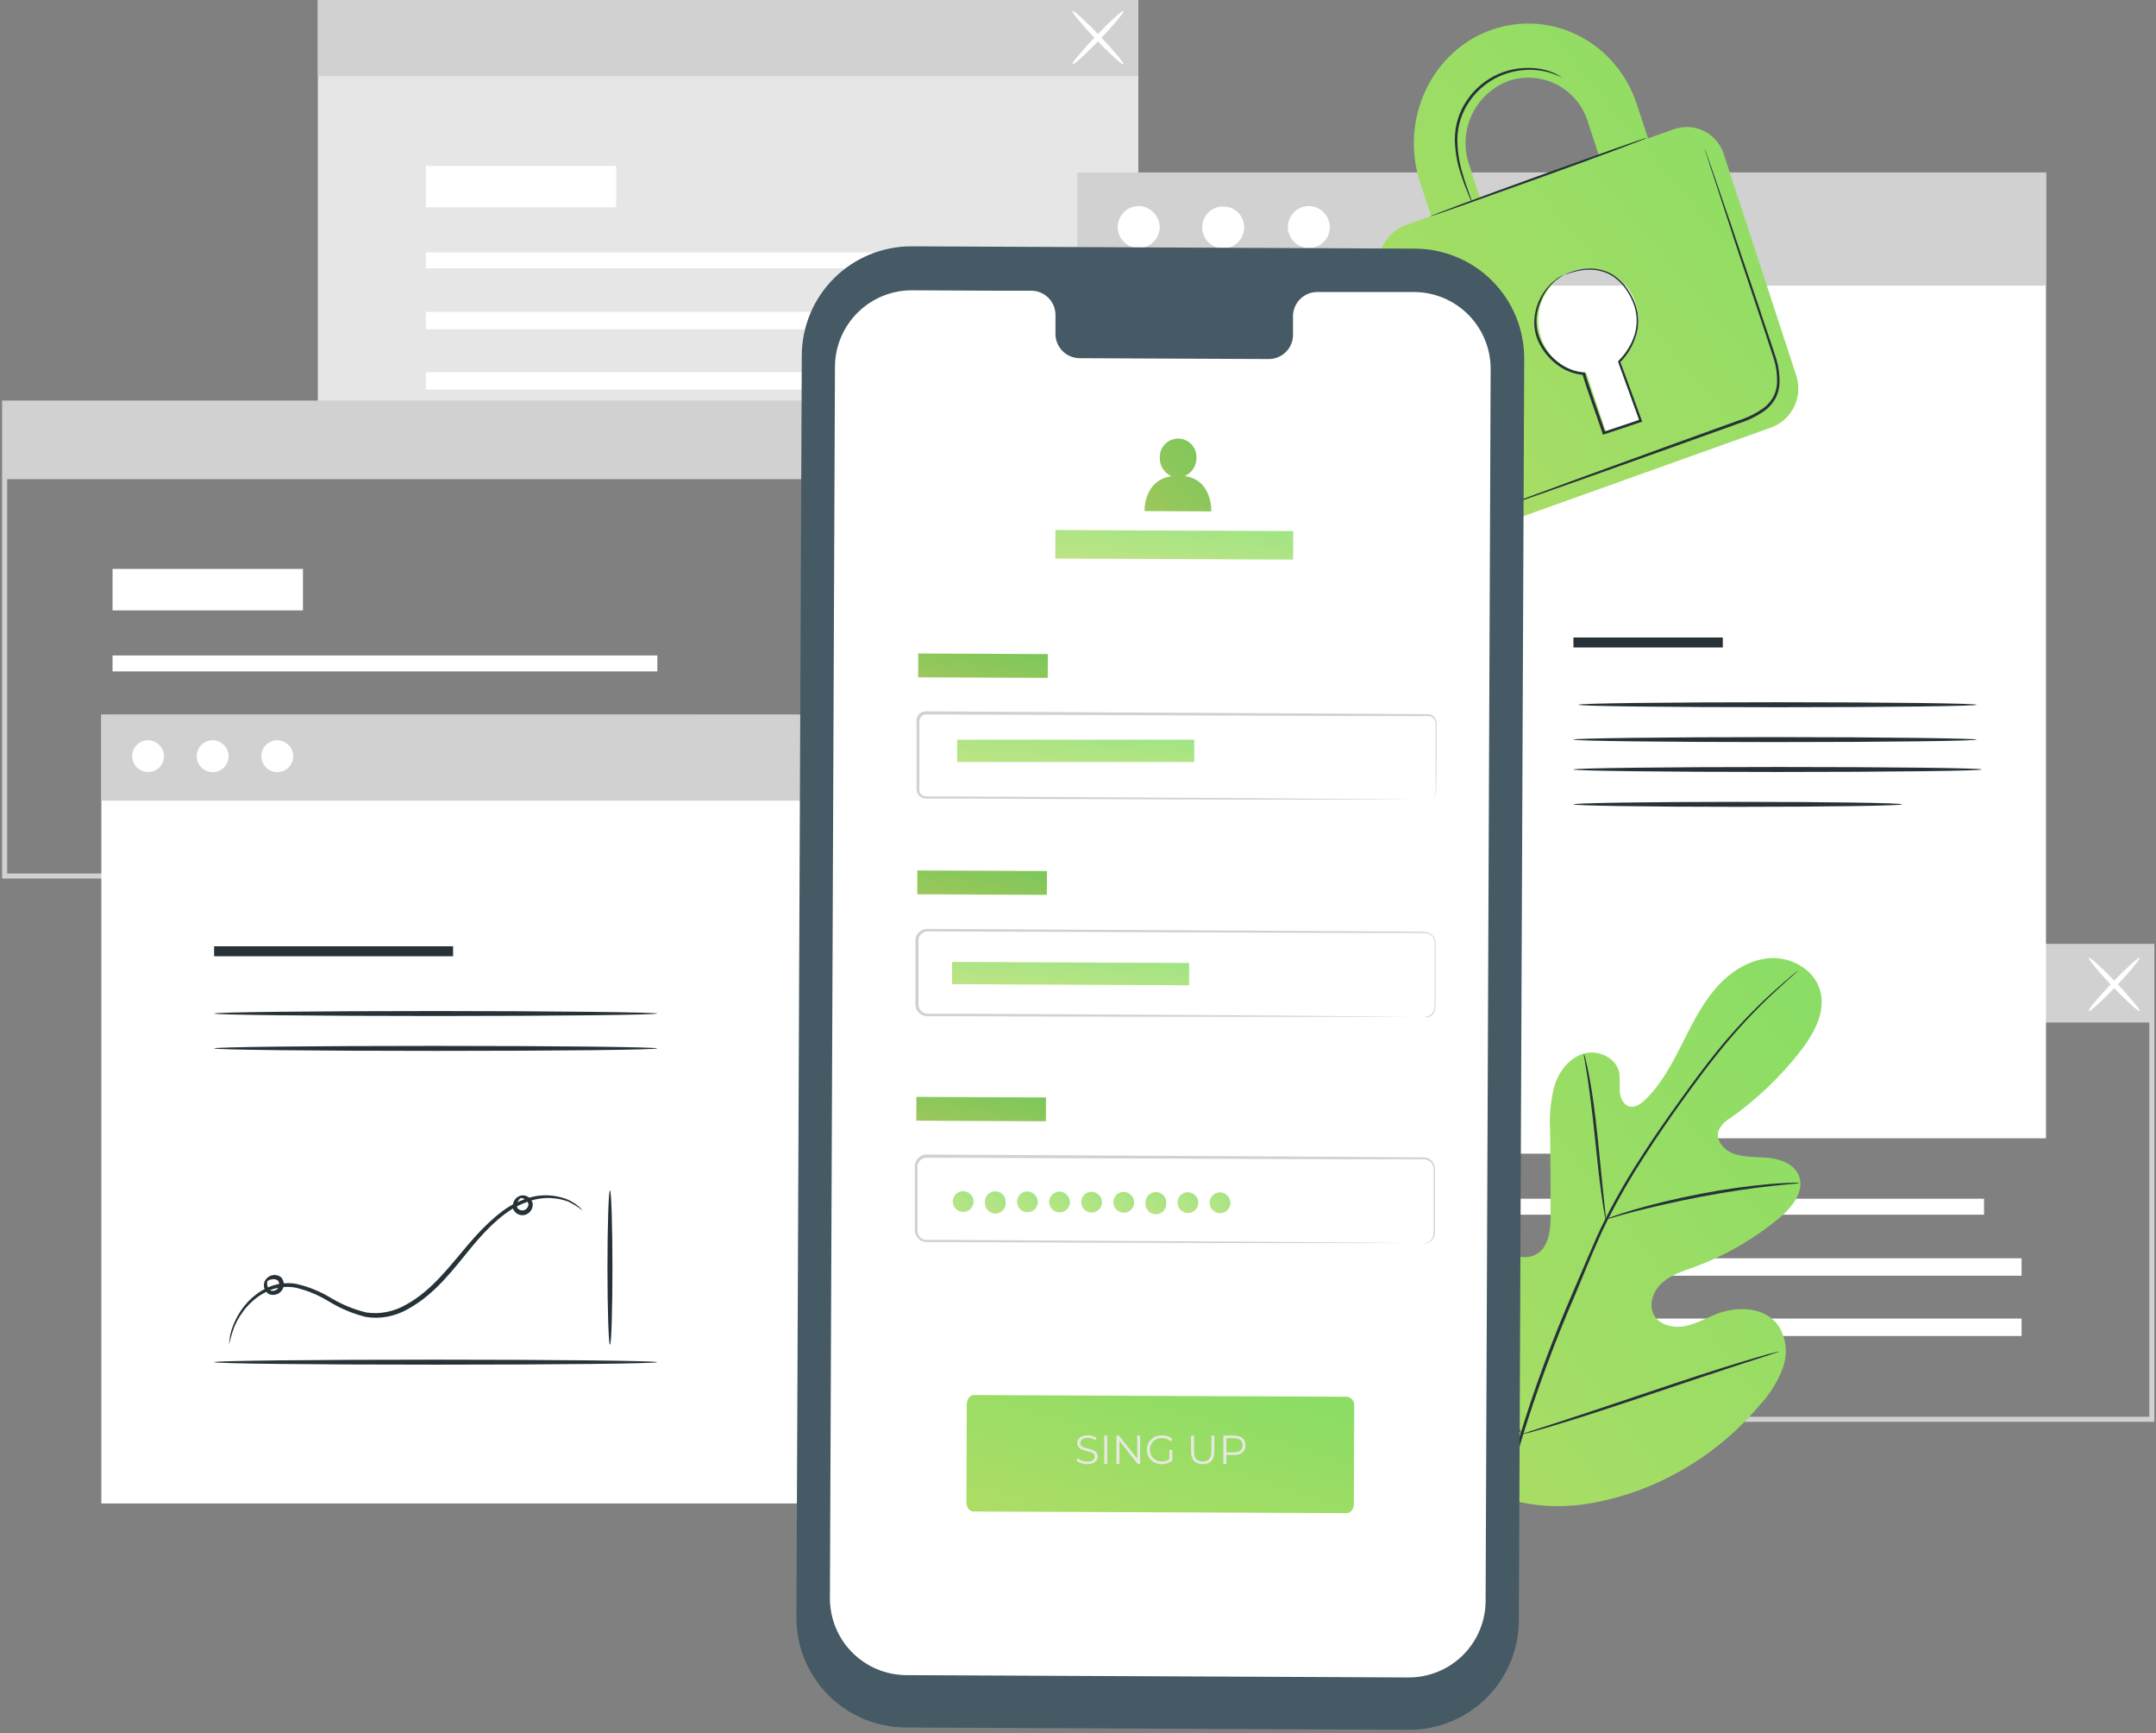 <svg width="433" height="348" viewBox="0 0 433 348" fill="none" xmlns="http://www.w3.org/2000/svg">
<rect x="0" y="0" width="433" height="348" fill="#808080" stroke="none"/>
<path d="M432.668 285.476H266.846V189.518H432.668V285.476ZM267.857 284.464H431.656V190.53H267.857V284.464Z" fill="#D1D1D1"/>
<path d="M398.461 240.684H289.057V243.891H398.461V240.684Z" fill="white"/>
<path d="M405.999 252.643H289.057V256.144H405.999V252.643Z" fill="white"/>
<path d="M405.999 264.744H289.057V268.245H405.999V264.744Z" fill="white"/>
<path d="M327.292 223.312H289.057V231.639H327.292V223.312Z" fill="white"/>
<path d="M432.161 190.024H267.381V205.302H432.161V190.024Z" fill="#D1D1D1"/>
<path d="M419.483 203.015C419.271 202.813 421.396 200.253 424.219 197.299C427.041 194.344 429.52 192.108 429.723 192.3C429.925 192.493 427.81 195.063 424.988 198.027C422.165 200.992 419.686 203.218 419.483 203.015Z" fill="white"/>
<path d="M429.741 203.015C429.539 203.218 427.07 200.992 424.237 198.027C421.404 195.063 419.29 192.503 419.502 192.3C419.714 192.098 422.173 194.324 425.006 197.299C427.839 200.273 429.934 202.813 429.741 203.015Z" fill="white"/>
<path d="M228.62 0H63.84V94.956H228.62V0Z" fill="#E6E6E6"/>
<path d="M194.928 50.67H85.523V53.878H194.928V50.67Z" fill="white"/>
<path d="M202.466 62.63H85.523V66.13H202.466V62.63Z" fill="white"/>
<path d="M202.466 74.731H85.523V78.231H202.466V74.731Z" fill="white"/>
<path d="M123.759 33.298H85.523V41.625H123.759V33.298Z" fill="white"/>
<path d="M228.62 0H63.84V15.278H228.62V0Z" fill="#D1D1D1"/>
<path d="M215.387 12.921C215.174 12.728 217.299 10.158 220.122 7.204C222.945 4.249 225.424 2.013 225.626 2.216C225.828 2.418 223.714 4.978 220.891 7.932C218.068 10.887 215.589 13.103 215.387 12.921Z" fill="white"/>
<path d="M225.626 12.921C225.424 13.123 222.955 10.897 220.122 7.932C217.289 4.968 215.174 2.418 215.387 2.216C215.599 2.013 218.058 4.239 220.891 7.204C223.724 10.168 225.839 12.728 225.626 12.921Z" fill="white"/>
<path d="M166.213 176.395H0.422V80.427H166.213V176.395ZM1.434 175.383H165.202V81.439H1.434V175.383Z" fill="#D1D1D1"/>
<path d="M132.014 131.603H22.609V134.811H132.014V131.603Z" fill="white"/>
<path d="M139.552 143.562H22.609V147.063H139.552V143.562Z" fill="white"/>
<path d="M139.552 155.663H22.609V159.164H139.552V155.663Z" fill="white"/>
<path d="M60.845 114.231H22.609V122.558H60.845V114.231Z" fill="white"/>
<path d="M165.707 80.933H0.928V96.211H165.707V80.933Z" fill="#D1D1D1"/>
<path d="M172.769 143.512H20.354V301.867H172.769V143.512Z" fill="white"/>
<path d="M117 243.053C116.081 242.333 115.102 241.726 114.077 241.24C111.221 240.216 108.157 240.318 105.355 241.53C101.736 242.854 98.148 246.227 94.668 250.452C91.189 254.677 87.462 259.791 82.018 262.783C79.392 264.313 76.435 264.888 73.528 264.433C70.905 263.795 68.37 262.733 65.996 261.278C63.906 260.002 61.673 259.08 59.362 258.54C57.352 258.17 55.294 258.471 53.423 259.41C50.671 260.78 48.419 263.246 47.067 266.373C46.632 267.548 46.276 268.761 46 270C46.048 268.688 46.316 267.4 46.789 266.21C48.084 262.908 50.36 260.272 53.191 258.793C55.131 257.781 57.273 257.423 59.377 257.76C61.765 258.279 64.077 259.195 66.244 260.48C68.556 261.886 71.023 262.912 73.574 263.526C76.325 263.928 79.116 263.373 81.6 261.931C86.828 259.065 90.493 253.988 94.065 249.835C97.638 245.683 101.334 242.183 105.092 240.896C108.011 239.701 111.189 239.701 114.108 240.896C114.887 241.247 115.621 241.723 116.289 242.31C116.551 242.522 116.79 242.772 117 243.053Z" fill="#263238"/>
<path d="M122.5 270C122.231 270 122 263.061 122 254.494C122 245.928 122.231 239 122.5 239C122.769 239 123 245.939 123 254.494C123 263.05 122.788 270 122.5 270Z" fill="#263238"/>
<path d="M53.278 257.689C53.278 257.689 53.148 257.507 53.278 257.179C53.362 256.949 53.497 256.74 53.673 256.567C53.848 256.394 54.06 256.261 54.293 256.177C54.644 256.024 55.031 255.969 55.411 256.017C55.792 256.065 56.152 256.215 56.452 256.451C56.778 256.811 56.97 257.269 56.997 257.751C57.024 258.232 56.885 258.709 56.602 259.102C56.319 259.496 55.909 259.783 55.439 259.916C54.969 260.05 54.468 260.023 54.016 259.839C53.698 259.651 53.437 259.384 53.258 259.064C53.08 258.743 52.991 258.382 53.001 258.017C52.997 257.774 53.042 257.533 53.134 257.308C53.226 257.083 53.363 256.878 53.536 256.706C53.813 256.487 54.016 256.487 54.034 256.523C54.053 256.56 53.536 257.052 53.665 257.981C53.691 258.22 53.773 258.449 53.904 258.652C54.035 258.854 54.213 259.023 54.422 259.146C54.681 259.211 54.953 259.197 55.204 259.106C55.455 259.015 55.672 258.852 55.828 258.638C55.983 258.424 56.069 258.168 56.075 257.905C56.081 257.641 56.007 257.382 55.862 257.161C55.676 257.011 55.457 256.908 55.222 256.86C54.987 256.812 54.745 256.822 54.514 256.888C53.573 257.033 53.407 257.726 53.278 257.689Z" fill="#263238"/>
<path d="M103.871 240.62C103.871 240.62 103.871 240.392 104.196 240.202C104.617 239.98 105.103 239.939 105.551 240.088C105.908 240.19 106.231 240.393 106.485 240.674C106.74 240.956 106.917 241.305 106.996 241.685C107.024 242.175 106.894 242.66 106.627 243.063C106.361 243.466 105.973 243.763 105.526 243.906C105.08 244.048 104.6 244.029 104.166 243.85C103.731 243.671 103.366 243.343 103.13 242.92C103 242.554 102.967 242.157 103.034 241.772C103.1 241.387 103.265 241.029 103.51 240.734C103.815 240.355 104.249 240.116 104.72 240.069C105.045 240.069 105.208 240.183 105.19 240.24C105.172 240.297 104.503 240.335 104.052 241.152C103.927 241.356 103.849 241.587 103.824 241.828C103.798 242.069 103.827 242.313 103.907 242.54C104.066 242.745 104.279 242.896 104.52 242.973C104.761 243.05 105.018 243.049 105.258 242.972C105.499 242.894 105.712 242.743 105.87 242.537C106.028 242.332 106.125 242.081 106.147 241.818C106.099 241.581 105.999 241.36 105.855 241.172C105.71 240.983 105.526 240.834 105.316 240.734C104.521 240.316 103.961 240.753 103.871 240.62Z" fill="#263238"/>
<path d="M132 203.5C132 203.769 112.071 204 87.5 204C62.929 204 43 203.769 43 203.5C43 203.231 62.91 203 87.5 203C112.09 203 132 203.269 132 203.5Z" fill="#263238"/>
<path d="M132 210.5C132 210.788 112.071 211 87.5 211C62.929 211 43 210.788 43 210.5C43 210.212 62.91 210 87.5 210C112.09 210 132 210.231 132 210.5Z" fill="#263238"/>
<path d="M132 273.5C132 273.788 112.071 274 87.5 274C62.929 274 43 273.788 43 273.5C43 273.212 62.91 273 87.5 273C112.09 273 132 273.231 132 273.5Z" fill="#263238"/>
<path d="M91 190H43V192H91V190Z" fill="#263238"/>
<path d="M172.769 143.512H20.354V160.763H172.769V143.512Z" fill="#D1D1D1"/>
<path d="M32.941 151.96C32.913 152.586 32.703 153.19 32.335 153.696C31.967 154.203 31.459 154.591 30.872 154.811C30.286 155.032 29.648 155.075 29.038 154.936C28.427 154.797 27.871 154.482 27.438 154.03C27.005 153.578 26.714 153.008 26.602 152.392C26.489 151.776 26.56 151.141 26.806 150.565C27.052 149.989 27.461 149.497 27.983 149.152C28.506 148.807 29.118 148.622 29.744 148.621C30.61 148.643 31.432 149.006 32.031 149.631C32.63 150.257 32.958 151.094 32.941 151.96Z" fill="white"/>
<path d="M45.924 151.96C45.898 152.589 45.688 153.196 45.32 153.706C44.952 154.216 44.441 154.607 43.853 154.829C43.265 155.051 42.624 155.096 42.01 154.957C41.397 154.818 40.838 154.501 40.403 154.047C39.968 153.593 39.676 153.02 39.563 152.401C39.451 151.783 39.523 151.144 39.771 150.566C40.019 149.988 40.431 149.495 40.956 149.149C41.482 148.804 42.097 148.62 42.727 148.621C43.592 148.643 44.415 149.006 45.014 149.631C45.613 150.257 45.94 151.094 45.924 151.96Z" fill="white"/>
<path d="M58.903 151.96C58.877 152.589 58.667 153.196 58.299 153.706C57.931 154.216 57.421 154.607 56.833 154.829C56.244 155.051 55.603 155.096 54.99 154.957C54.376 154.818 53.817 154.501 53.382 154.047C52.947 153.593 52.655 153.02 52.543 152.401C52.43 151.783 52.503 151.144 52.75 150.566C52.998 149.988 53.41 149.495 53.936 149.149C54.461 148.804 55.077 148.62 55.706 148.621C56.572 148.643 57.394 149.006 57.993 149.631C58.592 150.257 58.92 151.094 58.903 151.96Z" fill="white"/>
<path d="M410.905 34.633H216.338V228.553H410.905V34.633Z" fill="white"/>
<path d="M346 128H316V130H346V128Z" fill="#263238"/>
<path d="M397 141.5C397 141.788 379.092 142 357.006 142C334.919 142 317 141.788 317 141.5C317 141.212 334.908 141 357.006 141C379.104 141 397 141.231 397 141.5Z" fill="#263238"/>
<path d="M397 148.5C397 148.769 378.864 149 356.5 149C334.136 149 316 148.769 316 148.5C316 148.231 334.124 148 356.5 148C378.876 148 397 148.269 397 148.5Z" fill="#263238"/>
<path d="M398 154.5C398 154.769 379.64 155 357 155C334.36 155 316 154.769 316 154.5C316 154.231 334.36 154 357 154C379.64 154 398 154.212 398 154.5Z" fill="#263238"/>
<path d="M382 161.5C382 161.769 367.222 162 349 162C330.778 162 316 161.769 316 161.5C316 161.231 330.778 161 349 161C367.222 161 382 161.212 382 161.5Z" fill="#263238"/>
<path d="M410.905 34.633H216.338V57.348H410.905V34.633Z" fill="#D1D1D1"/>
<path d="M232.91 45.763C232.874 46.589 232.597 47.386 232.112 48.056C231.627 48.725 230.957 49.237 230.183 49.529C229.41 49.821 228.568 49.879 227.762 49.696C226.956 49.513 226.221 49.097 225.649 48.501C225.077 47.904 224.693 47.153 224.544 46.339C224.396 45.526 224.489 44.688 224.813 43.927C225.137 43.167 225.677 42.518 226.367 42.062C227.056 41.606 227.864 41.363 228.691 41.362C229.833 41.388 230.918 41.866 231.709 42.691C232.5 43.516 232.932 44.621 232.91 45.763Z" fill="white"/>
<path d="M248.766 42.788C249.327 43.398 249.696 44.158 249.828 44.976C249.96 45.793 249.848 46.632 249.506 47.386C249.165 48.14 248.609 48.778 247.908 49.218C247.207 49.659 246.392 49.884 245.564 49.864C244.736 49.845 243.932 49.583 243.253 49.11C242.573 48.637 242.048 47.974 241.742 47.205C241.436 46.435 241.363 45.593 241.533 44.782C241.702 43.972 242.107 43.229 242.696 42.647C243.52 41.862 244.622 41.436 245.76 41.463C246.898 41.489 247.979 41.966 248.766 42.788Z" fill="white"/>
<path d="M267.087 45.763C267.051 46.589 266.774 47.386 266.289 48.056C265.804 48.725 265.133 49.237 264.36 49.529C263.587 49.821 262.745 49.879 261.938 49.696C261.132 49.513 260.398 49.097 259.826 48.501C259.254 47.904 258.87 47.153 258.721 46.339C258.572 45.526 258.666 44.688 258.99 43.927C259.314 43.167 259.854 42.518 260.544 42.062C261.233 41.606 262.041 41.363 262.868 41.362C264.01 41.388 265.095 41.866 265.886 42.691C266.677 43.516 267.108 44.621 267.087 45.763Z" fill="white"/>
<path d="M300.417 300.157C284.785 289.24 281.243 268.974 281.861 250.751C281.962 247.716 281.628 244.498 283.075 241.837C284.522 239.176 287.901 237.345 290.623 238.62C292.879 239.682 293.86 242.313 295.125 244.488C296.813 247.386 299.286 249.746 302.258 251.298C304.191 252.309 306.589 252.917 308.501 251.864C311.132 250.417 311.435 246.805 311.415 243.77C311.415 238.124 311.381 232.485 311.314 226.853C311.132 223.828 311.439 220.795 312.224 217.868C313.165 214.995 315.26 212.334 318.123 211.524C320.986 210.715 324.558 212.384 325.206 215.339C325.317 216.59 325.348 217.847 325.297 219.103C325.378 220.367 325.965 221.753 327.148 222.138C328.332 222.522 329.566 221.642 330.477 220.752C333.593 217.716 335.718 213.76 337.691 209.855C339.664 205.949 341.597 201.933 344.43 198.604C347.263 195.275 351.178 192.634 355.559 192.381C359.94 192.128 364.503 194.82 365.596 199.069C366.689 203.319 364.21 207.659 361.549 211.109C357.534 216.231 352.8 220.746 347.495 224.516C346.46 225.081 345.633 225.964 345.138 227.035C344.48 229.059 346.392 231.082 348.386 231.72C350.642 232.468 353.091 232.236 355.468 232.519C357.846 232.802 360.375 233.834 361.276 236.06C362.51 239.156 359.92 242.394 357.381 244.519C352.281 248.768 346.491 252.112 340.261 254.404C338.035 255.213 335.698 255.932 333.897 257.49C332.096 259.048 331.023 261.77 332.106 263.905C333.189 266.039 335.971 266.717 338.308 266.282C340.646 265.847 342.72 264.593 344.946 263.753C349.104 262.184 354.467 262.468 357.087 266.06C357.899 267.297 358.413 268.706 358.588 270.175C358.764 271.644 358.596 273.135 358.099 274.528C357.086 277.302 355.528 279.844 353.515 282.005C346.889 289.923 338.278 295.939 328.565 299.438C318.922 302.777 309.988 303.688 300.407 300.177" fill="url(#paint0_linear_23662_11508)"/>
<path d="M361.145 194.88C361.145 194.88 361.054 194.982 360.852 195.164L359.951 195.963C359.162 196.671 357.998 197.703 356.531 199.069C352.372 202.931 348.509 207.102 344.977 211.545C342.72 214.347 340.383 217.524 337.894 220.974C335.405 224.425 332.835 228.148 330.286 232.104C327.567 236.276 325.078 240.592 322.829 245.035C321.655 247.352 320.623 249.77 319.561 252.239L316.424 259.776C312.29 269.271 308.689 278.989 305.638 288.886C303.181 296.983 301.488 305.292 300.579 313.705C299.991 319.382 299.896 325.1 300.296 330.794C300.458 332.817 300.61 334.365 300.751 335.418C300.812 335.924 300.853 336.328 300.893 336.622V337.037C300.85 336.905 300.819 336.769 300.802 336.632C300.751 336.338 300.691 335.944 300.61 335.438C300.428 334.426 300.235 332.827 300.053 330.804C299.565 325.1 299.599 319.362 300.155 313.664C301.006 305.216 302.663 296.867 305.102 288.734C308.127 278.81 311.718 269.067 315.857 259.554L319.075 252.046C320.137 249.588 321.179 247.149 322.363 244.822C324.628 240.367 327.138 236.04 329.881 231.861C332.471 227.814 335.081 224.151 337.54 220.732C339.999 217.312 342.376 214.114 344.623 211.322C348.191 206.891 352.105 202.75 356.329 198.938C357.826 197.592 359.02 196.58 359.83 195.902L360.771 195.143C360.886 195.043 361.012 194.955 361.145 194.88Z" fill="#263238"/>
<path d="M322.494 244.802C322.352 244.385 322.253 243.954 322.201 243.517C322.039 242.677 321.857 241.493 321.644 239.956C321.209 236.92 320.764 232.762 320.289 228.158C319.813 223.554 319.277 219.386 318.832 216.381C318.599 214.883 318.397 213.679 318.255 212.84C318.144 212.41 318.087 211.968 318.083 211.524C318.257 211.93 318.383 212.354 318.457 212.789C318.68 213.619 318.933 214.813 319.216 216.32C319.793 219.356 320.359 223.484 320.835 228.097C321.311 232.711 321.715 236.758 322.029 239.905C322.181 241.321 322.312 242.525 322.413 243.487C322.492 243.92 322.519 244.362 322.494 244.802Z" fill="#263238"/>
<path d="M361.429 237.537C360.936 237.644 360.435 237.705 359.931 237.719C358.919 237.81 357.483 237.932 355.702 238.134C352.14 238.519 347.243 239.227 341.871 240.239C336.498 241.251 331.672 242.394 328.202 243.274C326.471 243.719 325.075 244.124 324.154 244.397C323.663 244.572 323.154 244.694 322.637 244.761C323.104 244.526 323.592 244.333 324.094 244.185C325.045 243.851 326.421 243.385 328.141 242.89C331.591 241.878 336.417 240.674 341.81 239.642C346.378 238.768 350.988 238.127 355.621 237.719C357.412 237.568 358.859 237.507 359.87 237.487C360.39 237.451 360.912 237.468 361.429 237.537Z" fill="#263238"/>
<path d="M305.598 288.026C305.49 287.879 305.401 287.719 305.335 287.55L304.667 286.144C304.09 284.919 303.311 283.108 302.38 280.892C300.498 276.441 298.1 270.208 295.551 263.287C293.001 256.367 290.653 250.134 288.873 245.632C288.003 243.446 287.284 241.655 286.748 240.32L286.181 238.873C286.103 238.706 286.048 238.529 286.02 238.347C286.127 238.493 286.216 238.653 286.283 238.822L286.95 240.229C287.517 241.453 288.306 243.264 289.237 245.48C291.119 249.932 293.517 256.164 296.067 263.085C298.616 270.006 300.964 276.238 302.744 280.741C303.615 282.926 304.333 284.717 304.859 286.053C305.092 286.629 305.284 287.064 305.436 287.499C305.514 287.666 305.569 287.843 305.598 288.026Z" fill="#263238"/>
<path d="M357.28 271.361C357.118 271.454 356.945 271.526 356.764 271.574L355.267 272.08L349.732 273.871C345.058 275.388 338.603 277.554 331.52 279.941C324.437 282.329 317.952 284.454 313.247 285.87C310.9 286.589 308.987 287.135 307.662 287.499L306.134 287.894C305.957 287.95 305.773 287.988 305.588 288.005C305.75 287.912 305.923 287.841 306.104 287.793L307.601 287.287L313.136 285.496C317.81 283.978 324.265 281.813 331.348 279.425C338.43 277.037 344.906 274.913 349.611 273.496C351.968 272.778 353.87 272.231 355.206 271.867L356.734 271.473C356.911 271.416 357.095 271.379 357.28 271.361Z" fill="#263238"/>
<path d="M336.197 25.932L330.986 27.794L328.75 20.984C324.642 8.428 311.55 1.76 299.52 6C287.49 10.239 281.085 24.01 285.193 36.566L287.429 43.375L282.198 45.247C280.203 46.021 278.584 47.533 277.675 49.47C276.767 51.407 276.64 53.62 277.321 55.648L291.82 99.954C292.121 100.958 292.621 101.892 293.29 102.699C293.958 103.506 294.782 104.17 295.713 104.653C296.644 105.135 297.662 105.425 298.707 105.506C299.752 105.587 300.802 105.458 301.796 105.125L355.795 85.81C357.816 85.037 359.459 83.511 360.378 81.553C361.297 79.594 361.421 77.355 360.723 75.307L346.214 31.001C345.905 30 345.398 29.071 344.722 28.27C344.047 27.469 343.217 26.813 342.282 26.34C341.347 25.867 340.326 25.587 339.281 25.517C338.236 25.447 337.187 25.588 336.197 25.932ZM295.038 33.015C293.93 29.75 294.129 26.183 295.592 23.061C297.056 19.94 299.671 17.506 302.889 16.27C304.478 15.726 306.161 15.508 307.836 15.628C309.511 15.749 311.145 16.206 312.64 16.972C314.134 17.738 315.46 18.797 316.536 20.086C317.613 21.375 318.419 22.868 318.906 24.475L321.132 31.284L297.264 39.824L295.038 33.015ZM325.391 72.333L329.094 83.644C329.162 83.871 329.14 84.115 329.033 84.326C328.926 84.538 328.741 84.699 328.518 84.778L323.327 86.629C323.121 86.686 322.9 86.662 322.711 86.56C322.523 86.458 322.381 86.287 322.315 86.083L318.582 74.822C316.523 74.71 314.548 73.971 312.921 72.705C311.293 71.439 310.091 69.707 309.476 67.739C308.596 65.138 308.756 62.297 309.924 59.811C311.091 57.325 313.175 55.388 315.739 54.404C317.005 53.971 318.345 53.798 319.679 53.894C321.013 53.991 322.314 54.355 323.505 54.965C324.696 55.575 325.751 56.418 326.609 57.444C327.467 58.471 328.109 59.66 328.497 60.94C329.148 62.939 329.202 65.084 328.652 67.113C328.102 69.142 326.973 70.966 325.401 72.363L325.391 72.333Z" fill="url(#paint1_linear_23662_11508)"/>
<path d="M330.753 27.672C330.753 27.814 321.09 31.446 309.07 35.767C297.05 40.087 287.246 43.557 287.196 43.456C287.145 43.355 296.858 39.692 308.888 35.362C320.918 31.032 330.702 27.541 330.753 27.672Z" fill="#263238"/>
<path d="M342.227 29.534C342.272 29.622 342.309 29.713 342.338 29.807C342.419 30.009 342.51 30.273 342.632 30.596C342.895 31.335 343.259 32.357 343.714 33.632L347.6 44.944C349.219 49.739 351.151 55.426 353.296 61.739C354.308 64.906 355.502 68.204 356.615 71.675C357.21 73.463 357.468 75.347 357.374 77.23C357.288 78.209 357.009 79.161 356.554 80.032C356.068 80.9 355.418 81.667 354.642 82.289C353.079 83.43 351.344 84.314 349.502 84.909L344.291 86.781L334.426 90.312L317.722 96.261L306.44 100.228L303.405 101.239L302.595 101.502C302.509 101.541 302.417 101.565 302.322 101.573C302.322 101.573 302.403 101.573 302.575 101.452L303.364 101.138L306.4 99.995L317.62 95.867L334.295 89.796L344.139 86.235L349.35 84.353C351.139 83.782 352.824 82.924 354.338 81.813C355.061 81.236 355.666 80.525 356.119 79.719C356.547 78.913 356.806 78.028 356.878 77.118C356.971 75.304 356.724 73.489 356.149 71.766C355.057 68.326 353.903 64.997 352.861 61.83C350.757 55.507 348.814 49.8 347.276 45.004C345.738 40.208 344.443 36.353 343.553 33.642C343.128 32.316 342.804 31.284 342.541 30.536L342.298 29.726C342.267 29.665 342.244 29.601 342.227 29.534Z" fill="#263238"/>
<path d="M313.735 15.582C313.735 15.582 313.199 15.318 312.207 14.914C310.794 14.371 309.299 14.07 307.786 14.023C305.543 13.946 303.31 14.368 301.25 15.258C298.744 16.366 296.601 18.158 295.068 20.428C293.524 22.692 292.696 25.367 292.69 28.107C292.711 30.353 293.052 32.585 293.702 34.735C294.228 36.576 294.774 38.043 295.139 39.065C295.353 39.584 295.529 40.118 295.665 40.664C295.377 40.178 295.137 39.667 294.946 39.136C294.532 38.124 293.935 36.687 293.348 34.836C292.627 32.663 292.235 30.396 292.184 28.107C292.157 25.264 293.005 22.48 294.613 20.134C296.2 17.781 298.43 15.934 301.037 14.812C303.162 13.918 305.464 13.523 307.766 13.659C309.312 13.738 310.831 14.098 312.248 14.722C312.627 14.896 312.992 15.099 313.341 15.329C313.485 15.392 313.618 15.477 313.735 15.582Z" fill="#263238"/>
<path d="M314.2 55.173C314.362 55.075 314.531 54.99 314.706 54.92C315.212 54.691 315.737 54.505 316.274 54.363C317.127 54.111 318.007 53.962 318.895 53.918C320.103 53.853 321.311 54.036 322.446 54.454C325.036 55.365 327.414 58.006 328.588 61.537C329.151 63.432 329.151 65.45 328.588 67.344C327.964 69.401 326.845 71.274 325.33 72.798L325.39 72.525C326.736 76.218 328.203 80.225 329.721 84.403L329.812 84.656L329.559 84.747L327.242 85.516L322.183 87.206L321.93 87.287L321.849 87.034C320.463 82.845 318.945 78.94 317.802 75.105L318.025 75.277C316.047 75.113 314.161 74.37 312.601 73.142C311.191 72.055 310.034 70.674 309.212 69.095C308.47 67.694 308.101 66.126 308.139 64.542C308.186 62.922 308.591 61.333 309.324 59.889C310.056 58.444 311.1 57.179 312.379 56.184C312.905 55.757 313.496 55.416 314.129 55.173C313.558 55.512 313.004 55.88 312.47 56.276C311.065 57.464 309.988 58.994 309.343 60.717C308.79 62.017 308.531 63.423 308.585 64.835C308.639 66.247 309.006 67.629 309.657 68.882C310.465 70.402 311.594 71.728 312.966 72.768C314.453 73.935 316.251 74.639 318.136 74.791H318.308L318.359 74.943C319.471 78.707 320.999 82.643 322.406 86.852L322.072 86.69L327.131 85L329.438 84.221L329.276 84.565C327.768 80.386 326.311 76.37 324.976 72.677V72.525L325.097 72.403C326.568 70.942 327.665 69.148 328.294 67.172C328.831 65.36 328.831 63.43 328.294 61.618C327.191 58.218 324.915 55.638 322.446 54.727C321.353 54.306 320.187 54.11 319.016 54.151C318.142 54.171 317.273 54.29 316.426 54.505C314.918 54.879 314.21 55.223 314.2 55.173Z" fill="#263238"/>
<path d="M282.923 347.316L181.856 346.851C176.019 346.819 170.434 344.471 166.327 340.324C162.219 336.177 159.926 330.57 159.95 324.733L161.023 71.371C161.035 68.48 161.617 65.619 162.735 62.952C163.853 60.285 165.486 57.865 167.54 55.83C169.594 53.795 172.029 52.184 174.706 51.091C177.383 49.997 180.249 49.441 183.141 49.456L284.198 49.922C290.034 49.951 295.621 52.296 299.73 56.441C303.839 60.586 306.135 66.193 306.113 72.029L305.041 325.381C305.029 328.273 304.447 331.135 303.329 333.803C302.211 336.471 300.579 338.892 298.525 340.929C296.471 342.966 294.036 344.579 291.359 345.675C288.682 346.77 285.816 347.328 282.923 347.316Z" fill="#455A64"/>
<path d="M284.045 58.633H264.457C263.818 58.645 263.187 58.783 262.601 59.038C262.015 59.294 261.486 59.662 261.042 60.123C260.599 60.583 260.25 61.126 260.017 61.721C259.783 62.316 259.669 62.952 259.681 63.591V67.142C259.693 67.781 259.579 68.416 259.346 69.01C259.112 69.605 258.764 70.147 258.32 70.607C257.876 71.066 257.346 71.434 256.761 71.688C256.175 71.943 255.544 72.079 254.906 72.09L216.721 71.918C215.429 71.883 214.204 71.338 213.314 70.401C212.424 69.463 211.943 68.212 211.976 66.92V63.368C212.008 62.078 211.528 60.828 210.641 59.891C209.753 58.954 208.53 58.407 207.24 58.37H200.35L183.2 58.289C179.121 58.265 175.199 59.858 172.292 62.719C169.385 65.581 167.73 69.478 167.69 73.557L166.678 320.858C166.669 322.882 167.058 324.887 167.824 326.76C168.59 328.634 169.717 330.338 171.141 331.775C172.565 333.213 174.259 334.355 176.125 335.138C177.991 335.921 179.993 336.329 182.017 336.338L282.872 336.804C284.896 336.813 286.903 336.424 288.778 335.657C290.652 334.891 292.357 333.763 293.796 332.338C295.234 330.912 296.378 329.218 297.161 327.35C297.945 325.483 298.353 323.48 298.362 321.455L299.374 74.154C299.398 70.063 297.797 66.131 294.923 63.22C292.048 60.31 288.136 58.66 284.045 58.633Z" fill="white"/>
<path d="M270.478 303.809L195.484 303.486C194.705 303.486 194.078 302.636 194.088 301.604L194.169 281.985C194.169 280.973 194.806 280.103 195.585 280.103L270.579 280.447C271.011 280.522 271.397 280.76 271.657 281.113C271.917 281.465 272.031 281.905 271.975 282.339L271.905 301.938C271.905 302.98 271.257 303.82 270.478 303.809Z" fill="url(#paint2_linear_23662_11508)"/>
<path d="M218.338 293.981C217.915 293.981 217.509 293.913 217.118 293.778C216.734 293.642 216.435 293.463 216.224 293.241L216.46 292.778C216.666 292.984 216.94 293.152 217.281 293.282C217.623 293.406 217.975 293.469 218.338 293.469C218.848 293.469 219.23 293.377 219.485 293.192C219.739 293.003 219.867 292.759 219.867 292.46C219.867 292.233 219.796 292.051 219.655 291.916C219.52 291.78 219.352 291.677 219.151 291.607C218.951 291.531 218.671 291.449 218.314 291.363C217.885 291.254 217.544 291.151 217.289 291.054C217.034 290.951 216.815 290.796 216.631 290.59C216.452 290.384 216.362 290.105 216.362 289.753C216.362 289.465 216.438 289.205 216.59 288.972C216.742 288.734 216.975 288.544 217.289 288.403C217.604 288.262 217.994 288.192 218.46 288.192C218.785 288.192 219.102 288.238 219.411 288.33C219.726 288.416 219.997 288.538 220.225 288.696L220.021 289.175C219.783 289.018 219.528 288.902 219.257 288.826C218.986 288.744 218.72 288.704 218.46 288.704C217.961 288.704 217.585 288.801 217.33 288.996C217.08 289.186 216.956 289.433 216.956 289.736C216.956 289.964 217.024 290.148 217.159 290.289C217.3 290.425 217.473 290.531 217.679 290.606C217.891 290.677 218.173 290.756 218.525 290.842C218.943 290.945 219.279 291.048 219.533 291.151C219.794 291.249 220.013 291.401 220.192 291.607C220.371 291.807 220.46 292.081 220.46 292.428C220.46 292.715 220.382 292.978 220.225 293.217C220.073 293.45 219.837 293.637 219.517 293.778C219.197 293.913 218.804 293.981 218.338 293.981ZM221.771 288.24H222.373V293.932H221.771V288.24ZM228.982 288.24V293.932H228.486L224.827 289.314V293.932H224.225V288.24H224.721L228.388 292.859V288.24H228.982ZM234.848 291.086H235.426V293.257C235.16 293.49 234.846 293.669 234.483 293.794C234.119 293.919 233.737 293.981 233.336 293.981C232.767 293.981 232.255 293.856 231.799 293.607C231.344 293.358 230.986 293.013 230.726 292.574C230.466 292.13 230.336 291.634 230.336 291.086C230.336 290.539 230.466 290.045 230.726 289.606C230.986 289.162 231.344 288.815 231.799 288.566C232.255 288.316 232.77 288.192 233.344 288.192C233.778 288.192 234.176 288.262 234.539 288.403C234.903 288.538 235.209 288.742 235.458 289.013L235.084 289.395C234.634 288.95 234.062 288.728 233.369 288.728C232.908 288.728 232.49 288.831 232.116 289.037C231.748 289.238 231.458 289.52 231.246 289.883C231.035 290.241 230.929 290.642 230.929 291.086C230.929 291.531 231.035 291.932 231.246 292.29C231.458 292.647 231.748 292.929 232.116 293.135C232.485 293.341 232.9 293.444 233.36 293.444C233.946 293.444 234.442 293.298 234.848 293.005V291.086ZM241.55 293.981C240.813 293.981 240.238 293.77 239.826 293.347C239.414 292.924 239.208 292.309 239.208 291.501V288.24H239.81V291.477C239.81 292.138 239.959 292.631 240.257 292.956C240.555 293.282 240.986 293.444 241.55 293.444C242.119 293.444 242.553 293.282 242.851 292.956C243.149 292.631 243.298 292.138 243.298 291.477V288.24H243.884V291.501C243.884 292.309 243.678 292.924 243.266 293.347C242.859 293.77 242.287 293.981 241.55 293.981ZM247.827 288.24C248.554 288.24 249.123 288.414 249.535 288.761C249.947 289.108 250.153 289.585 250.153 290.192C250.153 290.799 249.947 291.276 249.535 291.623C249.123 291.964 248.554 292.135 247.827 292.135H246.298V293.932H245.697V288.24H247.827ZM247.811 291.607C248.375 291.607 248.806 291.485 249.104 291.241C249.402 290.991 249.551 290.642 249.551 290.192C249.551 289.731 249.402 289.379 249.104 289.135C248.806 288.885 248.375 288.761 247.811 288.761H246.298V291.607H247.811Z" fill="#E8E8E3"/>
<path d="M210.442 131.33L184.419 131.212L184.397 135.988L210.42 136.106L210.442 131.33Z" fill="url(#paint3_linear_23662_11508)"/>
<path opacity="0.1" d="M210.442 131.33L184.419 131.212L184.397 135.988L210.42 136.106L210.442 131.33Z" fill="black"/>
<path d="M286.727 160.652C286.931 160.631 287.132 160.583 287.324 160.51C287.604 160.4 287.847 160.214 288.026 159.973C288.205 159.731 288.312 159.444 288.335 159.144C288.335 157.535 288.335 155.188 288.335 152.173C288.335 150.665 288.335 148.976 288.335 147.114C288.335 146.659 288.335 146.183 288.335 145.708C288.401 145.246 288.301 144.776 288.052 144.382C287.913 144.193 287.732 144.039 287.523 143.932C287.314 143.825 287.083 143.768 286.848 143.765H285.27H270.649L186.024 143.451C185.807 143.448 185.593 143.496 185.399 143.593C185.205 143.69 185.038 143.832 184.911 144.008C184.666 144.403 184.573 144.874 184.647 145.333C184.647 146.345 184.647 147.357 184.647 148.369C184.647 150.392 184.647 152.416 184.647 154.439C184.647 155.451 184.647 156.463 184.647 157.475C184.606 157.946 184.606 158.42 184.647 158.891C184.701 159.093 184.799 159.28 184.936 159.438C185.073 159.596 185.244 159.72 185.437 159.802C185.636 159.881 185.849 159.919 186.064 159.913H191.214L213.686 160.034L251.729 160.267L277.378 160.469L284.349 160.55H286.16C286.575 160.55 286.777 160.55 286.777 160.55H286.16H284.349H277.378H251.729L213.686 160.429L191.214 160.338H186.064C185.781 160.349 185.498 160.301 185.234 160.196C184.968 160.083 184.731 159.91 184.542 159.69C184.352 159.471 184.215 159.212 184.142 158.932C184.083 158.666 184.063 158.393 184.081 158.122V157.373C184.081 156.362 184.081 155.35 184.081 154.338C184.081 152.314 184.081 150.291 184.081 148.267C184.081 147.256 184.081 146.244 184.081 145.232C184.062 144.963 184.062 144.692 184.081 144.423C184.119 144.125 184.234 143.842 184.415 143.603C184.589 143.359 184.82 143.16 185.088 143.025C185.356 142.889 185.653 142.82 185.953 142.824L270.579 143.289L285.199 143.391H286.777C287.055 143.391 287.329 143.458 287.576 143.587C287.822 143.715 288.034 143.901 288.194 144.129C288.479 144.569 288.594 145.098 288.518 145.616C288.518 146.092 288.518 146.568 288.518 147.023C288.518 148.864 288.518 150.554 288.518 152.082C288.518 155.117 288.447 157.444 288.427 159.063C288.402 159.374 288.289 159.672 288.1 159.921C287.912 160.17 287.657 160.361 287.364 160.469C287.173 160.588 286.952 160.651 286.727 160.652Z" fill="#D1D1D1"/>
<path d="M239.832 148.53H192.237V152.992H239.832V148.53Z" fill="url(#paint4_linear_23662_11508)"/>
<path opacity="0.2" d="M239.832 148.53H192.237V152.992H239.832V148.53Z" fill="white"/>
<path d="M210.264 174.897L184.241 174.778L184.22 179.554L210.242 179.672L210.264 174.897Z" fill="url(#paint5_linear_23662_11508)"/>
<path opacity="0.1" d="M210.264 174.897L184.241 174.778L184.22 179.554L210.242 179.672L210.264 174.897Z" fill="black"/>
<path d="M286.069 204.219C286.273 204.194 286.476 204.157 286.676 204.108C286.959 204.018 287.219 203.868 287.438 203.669C287.658 203.47 287.833 203.227 287.951 202.954C288.11 202.546 288.172 202.106 288.133 201.669C288.133 201.184 288.133 200.658 288.133 200.071C288.133 198.897 288.133 197.562 288.133 196.024V189.599C288.181 189.134 288.078 188.665 287.839 188.263C287.59 187.851 287.197 187.545 286.737 187.403C286.233 187.313 285.719 187.286 285.209 187.322H270.649L186.317 187.009C185.863 187.01 185.425 187.175 185.085 187.475C184.744 187.775 184.524 188.188 184.465 188.638C184.465 189.599 184.465 190.661 184.465 191.673C184.465 193.697 184.465 195.72 184.465 197.744C184.465 198.756 184.465 199.767 184.465 200.779C184.427 201.252 184.448 201.728 184.526 202.196C184.652 202.606 184.912 202.962 185.264 203.207C185.638 203.445 186.077 203.558 186.519 203.531H187.925H190.85L213.24 203.642L251.152 203.875L276.71 204.078L283.661 204.158H276.71H251.152L213.22 204.118L190.829 204.037H186.428C185.881 204.069 185.338 203.924 184.88 203.622C184.42 203.303 184.084 202.835 183.929 202.297C183.838 201.783 183.811 201.259 183.848 200.739C183.848 199.727 183.848 198.715 183.848 197.703C183.848 195.68 183.848 193.656 183.848 191.633C183.848 190.621 183.848 189.609 183.848 188.597C183.922 188.019 184.204 187.487 184.642 187.101C185.079 186.716 185.642 186.503 186.226 186.503L270.558 186.968L285.118 187.079C285.66 187.046 286.204 187.084 286.737 187.191C287.262 187.363 287.706 187.723 287.981 188.203C288.243 188.648 288.356 189.166 288.305 189.68C288.305 190.155 288.305 190.621 288.305 191.086C288.305 192.917 288.305 194.597 288.305 196.145C288.305 197.693 288.305 198.998 288.305 200.192C288.305 200.769 288.305 201.305 288.305 201.801C288.342 202.253 288.269 202.708 288.092 203.126C287.961 203.406 287.771 203.653 287.535 203.852C287.3 204.051 287.024 204.197 286.727 204.28C286.505 204.298 286.283 204.278 286.069 204.219Z" fill="#D1D1D1"/>
<path d="M210.069 220.355L184.046 220.237L184.024 225.012L210.047 225.13L210.069 220.355Z" fill="url(#paint6_linear_23662_11508)"/>
<path opacity="0.1" d="M210.069 220.355L184.046 220.237L184.024 225.012L210.047 225.13L210.069 220.355Z" fill="black"/>
<path d="M285.866 249.659C286.071 249.634 286.274 249.597 286.474 249.547C286.755 249.458 287.014 249.31 287.234 249.113C287.454 248.915 287.629 248.674 287.748 248.404C287.907 247.995 287.969 247.556 287.931 247.119C287.931 246.623 287.931 246.107 287.931 245.51C287.931 244.347 287.931 243.001 287.931 241.463V235.038C287.979 234.573 287.876 234.105 287.637 233.703C287.382 233.298 286.991 232.997 286.534 232.853C286.031 232.759 285.518 232.729 285.006 232.762H270.447L186.114 232.448C185.661 232.449 185.223 232.615 184.882 232.915C184.542 233.214 184.322 233.627 184.263 234.077C184.263 235.089 184.263 236.101 184.263 237.112C184.263 239.136 184.263 241.16 184.263 243.183C184.263 244.195 184.263 245.207 184.263 246.218C184.225 246.688 184.246 247.16 184.324 247.625C184.445 248.038 184.706 248.395 185.062 248.637C185.434 248.879 185.874 248.993 186.317 248.96H190.718L213.109 249.082L251.021 249.315L276.578 249.517L283.529 249.598H276.578H251.021L213.109 249.487L190.718 249.396H186.317C185.769 249.432 185.225 249.287 184.769 248.981C184.308 248.662 183.972 248.194 183.818 247.655C183.727 247.141 183.7 246.618 183.737 246.097C183.737 245.085 183.737 244.074 183.737 243.062C183.737 241.038 183.737 239.015 183.737 236.991C183.737 235.979 183.737 234.967 183.737 233.905C183.808 233.327 184.088 232.796 184.524 232.41C184.96 232.024 185.522 231.811 186.104 231.811L270.437 232.276L284.996 232.387C285.539 232.354 286.083 232.392 286.615 232.499C287.141 232.67 287.584 233.031 287.86 233.51C288.121 233.956 288.235 234.473 288.183 234.988C288.183 235.463 288.183 235.939 288.183 236.394C288.183 238.225 288.183 239.905 288.183 241.453C288.183 243.001 288.183 244.306 288.183 245.5C288.183 246.077 288.183 246.613 288.183 247.109C288.222 247.561 288.149 248.017 287.971 248.434C287.84 248.713 287.65 248.961 287.414 249.16C287.178 249.359 286.902 249.505 286.605 249.588C286.368 249.669 286.115 249.693 285.866 249.659Z" fill="#D1D1D1"/>
<path d="M238.816 193.359L191.222 193.143L191.201 197.605L238.795 197.821L238.816 193.359Z" fill="url(#paint7_linear_23662_11508)"/>
<path opacity="0.2" d="M238.816 193.359L191.222 193.143L191.201 197.605L238.795 197.821L238.816 193.359Z" fill="white"/>
<path d="M195.525 241.402C195.495 241.809 195.347 242.199 195.098 242.522C194.849 242.845 194.51 243.088 194.124 243.221C193.738 243.354 193.322 243.37 192.927 243.268C192.532 243.167 192.175 242.951 191.901 242.648C191.627 242.346 191.448 241.97 191.386 241.566C191.325 241.163 191.382 240.75 191.553 240.379C191.723 240.009 191.999 239.696 192.345 239.48C192.692 239.265 193.094 239.156 193.502 239.166C194.065 239.198 194.594 239.45 194.973 239.869C195.352 240.287 195.55 240.838 195.525 241.402Z" fill="url(#paint8_linear_23662_11508)"/>
<path d="M201.969 241.433C201.989 241.718 201.95 242.004 201.855 242.274C201.759 242.543 201.609 242.79 201.414 242.999C201.219 243.209 200.983 243.375 200.721 243.489C200.459 243.603 200.176 243.662 199.89 243.662C199.604 243.662 199.321 243.603 199.059 243.489C198.797 243.375 198.561 243.209 198.366 242.999C198.171 242.79 198.021 242.543 197.925 242.274C197.83 242.004 197.791 241.718 197.811 241.433C197.791 241.147 197.83 240.861 197.925 240.592C198.021 240.322 198.171 240.075 198.366 239.866C198.561 239.657 198.797 239.49 199.059 239.376C199.321 239.262 199.604 239.203 199.89 239.203C200.176 239.203 200.459 239.262 200.721 239.376C200.983 239.49 201.219 239.657 201.414 239.866C201.609 240.075 201.759 240.322 201.855 240.592C201.95 240.861 201.989 241.147 201.969 241.433Z" fill="url(#paint9_linear_23662_11508)"/>
<path d="M208.425 241.463C208.395 241.87 208.246 242.259 207.997 242.583C207.748 242.906 207.41 243.149 207.024 243.282C206.638 243.414 206.221 243.431 205.826 243.329C205.431 243.227 205.074 243.012 204.801 242.709C204.527 242.407 204.348 242.03 204.286 241.627C204.224 241.224 204.282 240.811 204.452 240.44C204.623 240.069 204.898 239.757 205.245 239.541C205.591 239.325 205.993 239.216 206.401 239.227C206.964 239.261 207.491 239.514 207.869 239.932C208.247 240.35 208.447 240.9 208.425 241.463Z" fill="url(#paint10_linear_23662_11508)"/>
<path d="M214.87 241.493C214.84 241.9 214.691 242.29 214.442 242.613C214.193 242.936 213.855 243.179 213.469 243.312C213.083 243.445 212.667 243.461 212.272 243.359C211.876 243.258 211.52 243.042 211.246 242.739C210.972 242.437 210.793 242.061 210.731 241.657C210.669 241.254 210.727 240.841 210.898 240.47C211.068 240.1 211.343 239.787 211.69 239.571C212.036 239.356 212.439 239.247 212.846 239.257C213.409 239.291 213.936 239.544 214.314 239.962C214.693 240.38 214.892 240.93 214.87 241.493Z" fill="url(#paint11_linear_23662_11508)"/>
<path d="M221.314 241.514C221.286 241.921 221.139 242.312 220.891 242.636C220.643 242.961 220.305 243.206 219.919 243.34C219.533 243.474 219.117 243.492 218.721 243.391C218.325 243.29 217.967 243.076 217.692 242.773C217.418 242.471 217.238 242.095 217.175 241.691C217.112 241.287 217.17 240.874 217.34 240.503C217.51 240.131 217.786 239.818 218.133 239.602C218.48 239.386 218.882 239.277 219.291 239.288C219.851 239.322 220.377 239.573 220.755 239.989C221.133 240.405 221.334 240.952 221.314 241.514Z" fill="url(#paint12_linear_23662_11508)"/>
<path d="M227.772 241.544C227.745 241.949 227.599 242.338 227.353 242.662C227.108 242.986 226.773 243.231 226.39 243.367C226.007 243.503 225.592 243.524 225.198 243.427C224.803 243.33 224.445 243.121 224.168 242.823C223.891 242.526 223.707 242.154 223.638 241.753C223.57 241.353 223.62 240.941 223.782 240.568C223.945 240.196 224.213 239.879 224.553 239.657C224.894 239.435 225.292 239.317 225.698 239.318C226.268 239.339 226.806 239.585 227.195 240.003C227.584 240.42 227.791 240.974 227.772 241.544Z" fill="url(#paint13_linear_23662_11508)"/>
<path d="M234.217 241.574C234.237 241.86 234.198 242.146 234.103 242.415C234.007 242.685 233.857 242.932 233.662 243.141C233.467 243.35 233.231 243.517 232.969 243.631C232.707 243.745 232.424 243.804 232.138 243.804C231.852 243.804 231.569 243.745 231.307 243.631C231.045 243.517 230.809 243.35 230.614 243.141C230.419 242.932 230.269 242.685 230.173 242.415C230.078 242.146 230.039 241.86 230.059 241.574C230.039 241.289 230.078 241.003 230.173 240.733C230.269 240.464 230.419 240.217 230.614 240.008C230.809 239.799 231.045 239.632 231.307 239.518C231.569 239.404 231.852 239.345 232.138 239.345C232.424 239.345 232.707 239.404 232.969 239.518C233.231 239.632 233.467 239.799 233.662 240.008C233.857 240.217 234.007 240.464 234.103 240.733C234.198 241.003 234.237 241.289 234.217 241.574Z" fill="url(#paint14_linear_23662_11508)"/>
<path d="M240.661 241.605C240.633 242.01 240.488 242.399 240.242 242.723C239.996 243.046 239.662 243.291 239.278 243.427C238.895 243.563 238.481 243.584 238.086 243.488C237.691 243.391 237.334 243.181 237.056 242.884C236.779 242.587 236.595 242.215 236.527 241.814C236.458 241.414 236.509 241.002 236.671 240.629C236.834 240.257 237.102 239.94 237.442 239.718C237.782 239.496 238.18 239.378 238.587 239.379C239.157 239.4 239.695 239.646 240.084 240.063C240.472 240.48 240.68 241.035 240.661 241.605Z" fill="url(#paint15_linear_23662_11508)"/>
<path d="M247.104 241.635C247.076 242.043 246.929 242.433 246.681 242.758C246.433 243.082 246.095 243.327 245.709 243.461C245.324 243.596 244.907 243.613 244.511 243.513C244.115 243.412 243.757 243.197 243.482 242.895C243.208 242.592 243.028 242.216 242.965 241.812C242.902 241.409 242.96 240.995 243.13 240.624C243.3 240.253 243.576 239.94 243.923 239.724C244.27 239.508 244.672 239.398 245.081 239.409C245.641 239.443 246.167 239.695 246.545 240.111C246.923 240.526 247.124 241.073 247.104 241.635Z" fill="url(#paint16_linear_23662_11508)"/>
<g opacity="0.2">
<path d="M195.522 241.402C195.492 241.809 195.344 242.199 195.095 242.522C194.846 242.845 194.507 243.088 194.121 243.221C193.735 243.354 193.319 243.37 192.924 243.268C192.529 243.167 192.172 242.951 191.898 242.648C191.624 242.346 191.445 241.97 191.384 241.566C191.322 241.163 191.379 240.75 191.55 240.379C191.72 240.009 191.996 239.696 192.342 239.48C192.689 239.265 193.091 239.156 193.499 239.166C194.062 239.198 194.591 239.45 194.97 239.869C195.349 240.287 195.547 240.838 195.522 241.402Z" fill="white"/>
<path d="M201.966 241.433C201.986 241.718 201.947 242.004 201.852 242.274C201.756 242.543 201.606 242.79 201.411 242.999C201.216 243.209 200.98 243.375 200.718 243.489C200.456 243.603 200.173 243.662 199.887 243.662C199.601 243.662 199.318 243.603 199.056 243.489C198.794 243.375 198.558 243.209 198.363 242.999C198.168 242.79 198.018 242.543 197.922 242.274C197.827 242.004 197.788 241.718 197.808 241.433C197.788 241.147 197.827 240.861 197.922 240.592C198.018 240.322 198.168 240.075 198.363 239.866C198.558 239.657 198.794 239.49 199.056 239.376C199.318 239.262 199.601 239.203 199.887 239.203C200.173 239.203 200.456 239.262 200.718 239.376C200.98 239.49 201.216 239.657 201.411 239.866C201.606 240.075 201.756 240.322 201.852 240.592C201.947 240.861 201.986 241.147 201.966 241.433Z" fill="white"/>
<path d="M208.422 241.463C208.392 241.87 208.243 242.259 207.994 242.583C207.745 242.906 207.407 243.149 207.021 243.282C206.635 243.414 206.218 243.431 205.823 243.329C205.428 243.227 205.071 243.012 204.798 242.709C204.524 242.407 204.345 242.03 204.283 241.627C204.221 241.224 204.279 240.811 204.449 240.44C204.62 240.069 204.895 239.757 205.242 239.541C205.588 239.325 205.99 239.216 206.398 239.227C206.961 239.261 207.488 239.514 207.866 239.932C208.245 240.35 208.444 240.9 208.422 241.463Z" fill="white"/>
<path d="M214.867 241.493C214.837 241.9 214.689 242.29 214.439 242.613C214.19 242.936 213.852 243.179 213.466 243.312C213.08 243.445 212.664 243.461 212.269 243.359C211.873 243.258 211.517 243.042 211.243 242.739C210.969 242.437 210.79 242.061 210.728 241.657C210.666 241.254 210.724 240.841 210.895 240.47C211.065 240.1 211.341 239.787 211.687 239.571C212.033 239.356 212.436 239.247 212.844 239.257C213.406 239.291 213.933 239.544 214.312 239.962C214.69 240.38 214.889 240.93 214.867 241.493Z" fill="white"/>
<path d="M221.311 241.514C221.283 241.921 221.136 242.312 220.888 242.636C220.64 242.961 220.302 243.206 219.916 243.34C219.531 243.474 219.114 243.492 218.718 243.391C218.322 243.29 217.964 243.076 217.689 242.773C217.415 242.471 217.235 242.095 217.172 241.691C217.109 241.287 217.167 240.874 217.337 240.503C217.507 240.131 217.783 239.818 218.13 239.602C218.477 239.386 218.879 239.277 219.288 239.288C219.849 239.322 220.374 239.573 220.752 239.989C221.13 240.405 221.331 240.952 221.311 241.514Z" fill="white"/>
<path d="M227.769 241.544C227.742 241.95 227.596 242.338 227.35 242.662C227.105 242.986 226.77 243.231 226.387 243.367C226.004 243.503 225.589 243.524 225.195 243.427C224.8 243.33 224.442 243.121 224.165 242.823C223.888 242.526 223.704 242.154 223.635 241.753C223.567 241.353 223.617 240.941 223.78 240.568C223.942 240.196 224.21 239.879 224.55 239.657C224.891 239.435 225.289 239.317 225.695 239.318C226.265 239.339 226.803 239.585 227.192 240.003C227.581 240.42 227.788 240.974 227.769 241.544Z" fill="white"/>
<path d="M234.214 241.574C234.234 241.86 234.195 242.146 234.1 242.415C234.004 242.685 233.854 242.932 233.659 243.141C233.464 243.35 233.228 243.517 232.966 243.631C232.704 243.745 232.421 243.804 232.135 243.804C231.849 243.804 231.566 243.745 231.304 243.631C231.042 243.517 230.806 243.35 230.611 243.141C230.416 242.932 230.266 242.685 230.17 242.415C230.075 242.146 230.036 241.86 230.056 241.574C230.036 241.289 230.075 241.003 230.17 240.733C230.266 240.464 230.416 240.217 230.611 240.008C230.806 239.799 231.042 239.632 231.304 239.518C231.566 239.404 231.849 239.345 232.135 239.345C232.421 239.345 232.704 239.404 232.966 239.518C233.228 239.632 233.464 239.799 233.659 240.008C233.854 240.217 234.004 240.464 234.1 240.733C234.195 241.003 234.234 241.289 234.214 241.574Z" fill="white"/>
<path d="M240.658 241.605C240.63 242.01 240.485 242.399 240.239 242.723C239.993 243.046 239.659 243.291 239.276 243.427C238.893 243.563 238.478 243.584 238.083 243.488C237.689 243.391 237.331 243.181 237.054 242.884C236.776 242.587 236.592 242.215 236.524 241.814C236.455 241.414 236.506 241.002 236.668 240.629C236.831 240.257 237.099 239.94 237.439 239.718C237.779 239.496 238.177 239.378 238.584 239.379C239.154 239.4 239.692 239.646 240.081 240.063C240.469 240.48 240.677 241.035 240.658 241.605Z" fill="white"/>
<path d="M247.101 241.635C247.073 242.043 246.926 242.433 246.678 242.758C246.43 243.082 246.092 243.327 245.706 243.461C245.321 243.596 244.904 243.613 244.508 243.513C244.112 243.412 243.754 243.197 243.48 242.895C243.205 242.592 243.025 242.216 242.962 241.812C242.9 241.409 242.957 240.995 243.127 240.624C243.297 240.253 243.573 239.94 243.92 239.724C244.267 239.508 244.669 239.398 245.078 239.409C245.639 239.443 246.164 239.695 246.542 240.111C246.92 240.526 247.121 241.073 247.101 241.635Z" fill="white"/>
</g>
<path d="M237.949 95.573C238.652 95.264 239.248 94.755 239.664 94.109C240.079 93.463 240.296 92.709 240.286 91.941C240.313 91.442 240.237 90.943 240.064 90.474C239.891 90.005 239.624 89.576 239.28 89.213C238.936 88.85 238.522 88.562 238.062 88.364C237.603 88.167 237.108 88.065 236.609 88.065C236.109 88.065 235.614 88.167 235.155 88.364C234.695 88.562 234.281 88.85 233.937 89.213C233.593 89.576 233.326 90.005 233.153 90.474C232.98 90.943 232.905 91.442 232.931 91.941C232.915 92.717 233.13 93.48 233.548 94.133C233.966 94.787 234.568 95.302 235.278 95.614C229.612 96.464 229.865 102.616 229.865 102.616L243.261 102.676C243.261 102.676 243.575 96.413 237.949 95.573Z" fill="url(#paint17_linear_23662_11508)"/>
<path opacity="0.1" d="M237.949 95.573C238.652 95.264 239.248 94.755 239.664 94.109C240.079 93.463 240.296 92.709 240.286 91.941C240.313 91.442 240.237 90.943 240.064 90.474C239.891 90.005 239.624 89.576 239.28 89.213C238.936 88.85 238.522 88.562 238.062 88.364C237.603 88.167 237.108 88.065 236.609 88.065C236.109 88.065 235.614 88.167 235.155 88.364C234.695 88.562 234.281 88.85 233.937 89.213C233.593 89.576 233.326 90.005 233.153 90.474C232.98 90.943 232.905 91.442 232.931 91.941C232.915 92.717 233.13 93.48 233.548 94.133C233.966 94.787 234.568 95.302 235.278 95.614C229.612 96.464 229.865 102.616 229.865 102.616L243.261 102.676C243.261 102.676 243.575 96.413 237.949 95.573Z" fill="black"/>
<path d="M259.717 106.644L211.972 106.427L211.946 112.134L259.692 112.35L259.717 106.644Z" fill="url(#paint18_linear_23662_11508)"/>
<path opacity="0.2" d="M259.717 106.644L211.972 106.427L211.946 112.134L259.692 112.35L259.717 106.644Z" fill="white"/>
<defs>
<linearGradient id="paint0_linear_23662_11508" x1="365.861" y1="192.365" x2="259.686" y2="273.471" gradientUnits="userSpaceOnUse">
<stop stop-color="#89DD65"/>
<stop offset="1" stop-color="#AEDD65"/>
</linearGradient>
<linearGradient id="paint1_linear_23662_11508" x1="361.169" y1="4.724" x2="261.959" y2="87.672" gradientUnits="userSpaceOnUse">
<stop stop-color="#89DD65"/>
<stop offset="1" stop-color="#AEDD65"/>
</linearGradient>
<linearGradient id="paint2_linear_23662_11508" x1="271.989" y1="280.103" x2="258.784" y2="323.497" gradientUnits="userSpaceOnUse">
<stop stop-color="#89DD65"/>
<stop offset="1" stop-color="#AEDD65"/>
</linearGradient>
<linearGradient id="paint3_linear_23662_11508" x1="210.442" y1="131.33" x2="208.704" y2="140.563" gradientUnits="userSpaceOnUse">
<stop stop-color="#89DD65"/>
<stop offset="1" stop-color="#AEDD65"/>
</linearGradient>
<linearGradient id="paint4_linear_23662_11508" x1="239.832" y1="148.53" x2="239.002" y2="157.377" gradientUnits="userSpaceOnUse">
<stop stop-color="#89DD65"/>
<stop offset="1" stop-color="#AEDD65"/>
</linearGradient>
<linearGradient id="paint5_linear_23662_11508" x1="210.264" y1="174.897" x2="208.527" y2="184.129" gradientUnits="userSpaceOnUse">
<stop stop-color="#89DD65"/>
<stop offset="1" stop-color="#AEDD65"/>
</linearGradient>
<linearGradient id="paint6_linear_23662_11508" x1="210.069" y1="220.355" x2="208.331" y2="229.587" gradientUnits="userSpaceOnUse">
<stop stop-color="#89DD65"/>
<stop offset="1" stop-color="#AEDD65"/>
</linearGradient>
<linearGradient id="paint7_linear_23662_11508" x1="238.816" y1="193.359" x2="237.946" y2="202.202" gradientUnits="userSpaceOnUse">
<stop stop-color="#89DD65"/>
<stop offset="1" stop-color="#AEDD65"/>
</linearGradient>
<linearGradient id="paint8_linear_23662_11508" x1="195.527" y1="239.166" x2="191.359" y2="243.331" gradientUnits="userSpaceOnUse">
<stop stop-color="#89DD65"/>
<stop offset="1" stop-color="#AEDD65"/>
</linearGradient>
<linearGradient id="paint9_linear_23662_11508" x1="201.974" y1="239.203" x2="197.525" y2="243.362" gradientUnits="userSpaceOnUse">
<stop stop-color="#89DD65"/>
<stop offset="1" stop-color="#AEDD65"/>
</linearGradient>
<linearGradient id="paint10_linear_23662_11508" x1="208.426" y1="239.226" x2="204.258" y2="243.391" gradientUnits="userSpaceOnUse">
<stop stop-color="#89DD65"/>
<stop offset="1" stop-color="#AEDD65"/>
</linearGradient>
<linearGradient id="paint11_linear_23662_11508" x1="214.872" y1="239.257" x2="210.703" y2="243.421" gradientUnits="userSpaceOnUse">
<stop stop-color="#89DD65"/>
<stop offset="1" stop-color="#AEDD65"/>
</linearGradient>
<linearGradient id="paint12_linear_23662_11508" x1="221.315" y1="239.287" x2="217.147" y2="243.452" gradientUnits="userSpaceOnUse">
<stop stop-color="#89DD65"/>
<stop offset="1" stop-color="#AEDD65"/>
</linearGradient>
<linearGradient id="paint13_linear_23662_11508" x1="227.773" y1="239.318" x2="223.605" y2="243.483" gradientUnits="userSpaceOnUse">
<stop stop-color="#89DD65"/>
<stop offset="1" stop-color="#AEDD65"/>
</linearGradient>
<linearGradient id="paint14_linear_23662_11508" x1="234.222" y1="239.345" x2="229.774" y2="243.504" gradientUnits="userSpaceOnUse">
<stop stop-color="#89DD65"/>
<stop offset="1" stop-color="#AEDD65"/>
</linearGradient>
<linearGradient id="paint15_linear_23662_11508" x1="240.662" y1="239.379" x2="236.493" y2="243.544" gradientUnits="userSpaceOnUse">
<stop stop-color="#89DD65"/>
<stop offset="1" stop-color="#AEDD65"/>
</linearGradient>
<linearGradient id="paint16_linear_23662_11508" x1="247.105" y1="239.408" x2="242.937" y2="243.573" gradientUnits="userSpaceOnUse">
<stop stop-color="#89DD65"/>
<stop offset="1" stop-color="#AEDD65"/>
</linearGradient>
<linearGradient id="paint17_linear_23662_11508" x1="243.264" y1="88.065" x2="228.708" y2="101.416" gradientUnits="userSpaceOnUse">
<stop stop-color="#89DD65"/>
<stop offset="1" stop-color="#AEDD65"/>
</linearGradient>
<linearGradient id="paint18_linear_23662_11508" x1="259.717" y1="106.644" x2="258.322" y2="117.89" gradientUnits="userSpaceOnUse">
<stop stop-color="#89DD65"/>
<stop offset="1" stop-color="#AEDD65"/>
</linearGradient>
</defs>
</svg>
